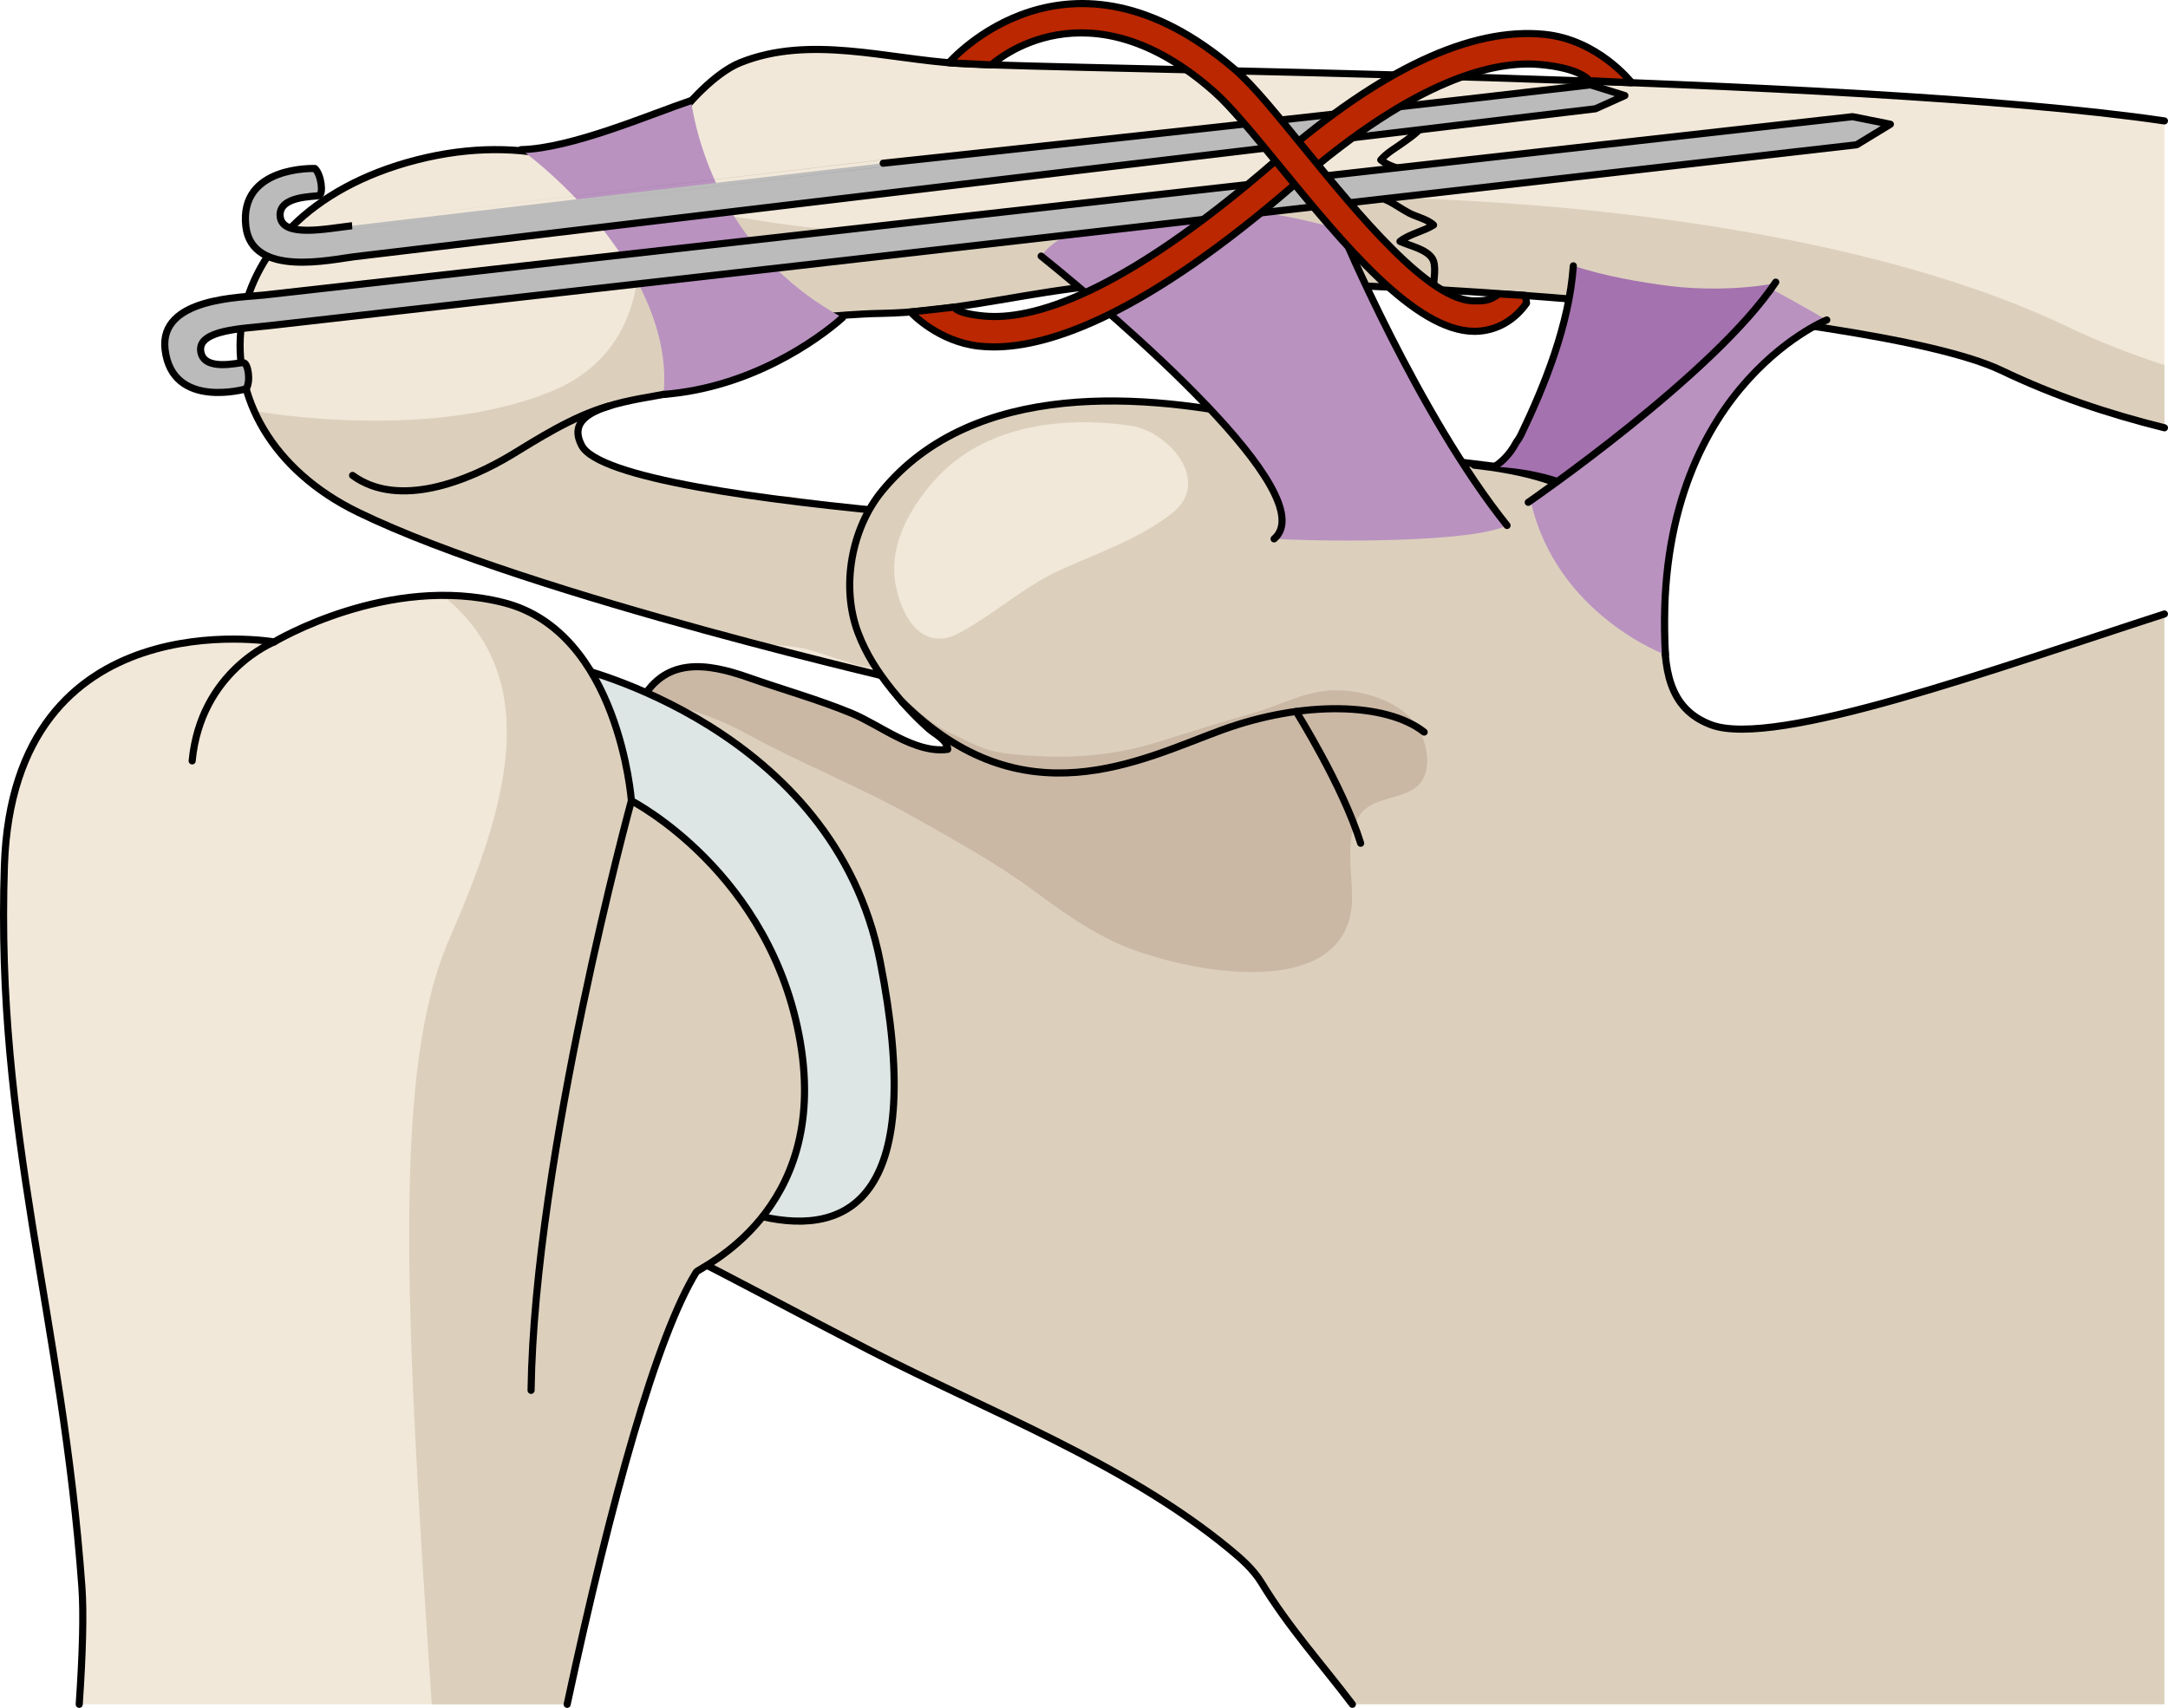 <?xml version="1.0" encoding="utf-8"?>
<!-- Generator: Adobe Illustrator 16.0.0, SVG Export Plug-In . SVG Version: 6.00 Build 0)  -->
<!DOCTYPE svg PUBLIC "-//W3C//DTD SVG 1.1//EN" "http://www.w3.org/Graphics/SVG/1.1/DTD/svg11.dtd">
<svg version="1.1" id="Layer_1" xmlns="http://www.w3.org/2000/svg" xmlns:xlink="http://www.w3.org/1999/xlink" x="0px" y="0px"
	 width="228.177px" height="179.792px" viewBox="0 0 228.177 179.792" enable-background="new 0 0 228.177 179.792"
	 xml:space="preserve">
<g>
	<g>
		<g>
			<path fill="#F2E8D9" d="M128.916,56.211c0,0-64.07-2.45-67.692-9.307c-3.621-6.857,18.729-3.849,19.046-10.173
				C80.587,30.408,66.66,11.018,43.9,16.823c-22.761,5.806-24.473,28.231-6.199,37.107c18.274,8.876,59.262,18.177,59.262,18.177
				S127.225,65.581,128.916,56.211z"/>
			<path fill="#DCD0BD" d="M57.927,41.241c11.563-4.674,9.773-17.511,8.169-22.015c9.226,4.89,14.367,13.638,14.173,17.505
				c-0.317,6.324-22.667,3.315-19.046,10.173c0.769,1.454,3.053,1.957,4.493,2.355c0.793,0.219,1.535,0.573,2.314,0.825
				c0.9,0.292,1.825,0.495,2.741,0.731c0.954,0.244,1.919,0.294,2.888,0.46c1.88,0.326,3.786,0.759,5.691,0.919
				c1.156,0.099,2.329-0.047,3.488,0.058c0.877,0.078,1.745,0.232,2.612,0.37c1.352,0.216,2.707,0.402,4.061,0.588
				c0.61,0.084,1.23,0.077,1.843,0.15c3.116,0.368,6.227,0.761,9.363,0.974c3.382,0.227,6.773,0.41,10.119,0.987
				c2.932,0.506,5.606,1.375,8.615,1.191c2.54-0.155,5.498-1.224,7.929-0.053c0.095,0.114,0.108,0.244,0.046,0.387
				c0.81,2.459-12.949,13.807-14.556,14.039c-3.547,0.515-7.196,1.105-10.813,0.913c-3.512-0.188-6.857-1.047-10.375-1.507
				c-2.303-0.301-4.44-1.346-6.677-1.921c-1.993-0.512-3.936-0.374-5.889-0.693c-4.764-0.779-9.603-2.604-14.227-3.973
				c-9.196-2.722-18.542-5.572-27.19-9.773c-5.407-2.626-9.052-6.444-10.93-10.663C34.497,44.517,47.786,45.34,57.927,41.241z"/>
			
				<path fill="none" stroke="#000000" stroke-width="0.75" stroke-linecap="round" stroke-linejoin="round" stroke-miterlimit="10" d="
				M64.077,42.747c-3.794,1.049-7.782,3.652-10.199,5.112c-4.532,2.738-11.888,5.752-16.771,2.191"/>
			
				<path fill="none" stroke="#000000" stroke-width="0.75" stroke-linecap="round" stroke-linejoin="round" stroke-miterlimit="10" d="
				M128.916,56.211c0,0-64.07-2.45-67.692-9.307c-3.621-6.857,18.729-3.849,19.046-10.173C80.587,30.408,66.66,11.018,43.9,16.823
				c-22.761,5.806-24.473,28.231-6.199,37.107c18.274,8.876,59.262,18.177,59.262,18.177S127.225,65.581,128.916,56.211z"/>
		</g>
		<g>
			<g>
				<path fill="#DCD0BD" d="M70.134,82.837c3.159,2.892,6.4,5.5,7.53,9.845c1.793,6.893,0.962,16.215-1.471,22.833
					c-0.229,0.618-0.441,1.267-0.672,1.909c-0.351,0.976-0.746,1.94-1.304,2.777c-1.196,1.793-2.677,1.725-4.151,3.024
					c-2.984,2.63-2.651,6.44,0.836,8.196c6.889,3.467,13.765,7.199,20.676,10.755c12.462,6.415,26.808,11.855,37.731,20.819
					c1.277,1.049,2.58,2.176,3.45,3.602c2.95,4.826,6.265,8.448,9.576,12.818h85.466V64.635
					c-17.567,5.681-40.971,14.195-47.713,11.666c-9.226-3.458-1.316-17.397-7.814-22.698c-3.492-2.85-10.625-3.967-15.077-4.526
					c-4.786-0.601-4.623-0.537-9.407-1.166c-6.555-0.861-7.689-2.155-14.115-3.624c-13.134-3-31.201-4.341-40.84,7.398
					c-3.227,3.928-4.357,10.073-2.531,14.92c0.85,2.254,2.067,4.126,3.567,6c1.169,1.461,2.451,2.842,3.851,4.091
					c0.702,0.627,1.956,1.165,2.022,2.188c-3.439,0.481-7.094-2.553-10.134-3.806c-3.541-1.459-7.237-2.486-10.848-3.758
					c-4.454-1.57-8.962-2.216-11.486,2.85C65.408,77.919,67.386,80.32,70.134,82.837z"/>
				<path fill="#CAB8A5" d="M142.256,95.493c0.338-3.115-1.256-8.268,1.612-10.456c1.569-1.198,4.433-1.026,5.68-2.692
					c1.076-1.436,0.667-3.647,0.033-5.089c-1.392-3.159-5.533-4.534-8.878-4.595c-3.108-0.056-5.943,1.588-8.875,2.417
					c-3.309,0.937-6.606,1.985-9.877,3.008c-5.411,1.693-10.46,1.86-16.013,1.238c-2.395-0.269-3.872-1.215-6.027-2.224
					c-2.358-1.104-3.846-2.957-5.912-4.348c1.137,1.405,2.373,2.737,3.723,3.942c0.702,0.627,1.956,1.165,2.022,2.188
					c-3.439,0.481-7.094-2.553-10.134-3.806c-3.541-1.459-7.237-2.486-10.848-3.758c-4.233-1.493-8.512-2.139-11.093,2.147
					c0.859,0.138,1.734,0.413,2.585,0.618c2.932,0.709,5.68,1.719,8.328,3.167c5.85,3.198,12.007,5.613,17.81,8.895
					c4.313,2.439,8.6,4.795,12.599,7.762c2.599,1.926,5.006,3.624,7.898,5.073C122.832,101.959,141.099,106.1,142.256,95.493z"/>
				
					<path fill="none" stroke="#000000" stroke-width="0.75" stroke-linecap="round" stroke-linejoin="round" stroke-miterlimit="10" d="
					M227.802,64.635c-17.567,5.681-40.971,14.195-47.713,11.666c-9.226-3.458-1.316-17.397-7.814-22.698
					c-3.492-2.85-10.625-3.967-15.077-4.526c-4.786-0.601-4.623-0.537-9.407-1.166c-6.555-0.861-7.689-2.155-14.115-3.624
					c-13.134-3-31.201-4.341-40.84,7.398c-3.227,3.928-4.357,10.073-2.531,14.92c0.85,2.254,2.067,4.126,3.567,6
					c1.169,1.461,2.451,2.842,3.851,4.091c0.702,0.627,1.956,1.165,2.022,2.188c-3.439,0.481-7.094-2.553-10.134-3.806
					c-3.541-1.459-7.237-2.486-10.848-3.758c-4.454-1.57-8.962-2.216-11.486,2.85c-1.869,3.75,0.109,6.15,2.857,8.667
					c3.159,2.892,6.4,5.5,7.53,9.845c1.793,6.893,0.962,16.215-1.471,22.833c-0.229,0.618-0.441,1.267-0.672,1.909
					c-0.351,0.976-0.746,1.94-1.304,2.777c-1.196,1.793-2.677,1.725-4.151,3.024c-2.984,2.63-2.651,6.44,0.836,8.196
					c6.889,3.467,13.765,7.199,20.676,10.755c12.462,6.415,26.808,11.855,37.731,20.819c1.277,1.049,2.58,2.176,3.45,3.602
					c2.95,4.826,6.265,8.448,9.576,12.818"/>
				<path fill="#F2E8D9" d="M123.351,54.031c-3.431,2.688-7.632,4.109-11.561,5.876c-3.973,1.786-7.031,4.667-10.785,6.703
					c-3.794,2.057-6.038-1.401-6.733-5.011c-0.792-4.12,1.44-8.047,4.089-11.036c5.062-5.72,13.301-6.812,20.639-5.75
					C122.979,45.391,127.609,50.699,123.351,54.031z"/>
			</g>
			
				<path fill="none" stroke="#000000" stroke-width="0.75" stroke-linecap="round" stroke-linejoin="round" stroke-miterlimit="10" d="
				M94.905,73.837c12.747,12.747,25.094,6.156,33.665,3.021c8.563-3.135,17.346-2.927,21.32,0.208"/>
			
				<path fill="none" stroke="#000000" stroke-width="0.75" stroke-linecap="round" stroke-linejoin="round" stroke-miterlimit="10" d="
				M136.412,74.898c0,0,4.912,7.811,6.795,13.873"/>
		</g>
		<g>
			<path fill="#DDE5E5" d="M60.399,70.223c0,0,27.355,6.249,32.234,30.984c4.877,24.741-3.121,28.974-12.396,26.875
				C70.958,125.987,34.654,68.805,60.399,70.223z"/>
			
				<path fill="none" stroke="#000000" stroke-width="0.75" stroke-linecap="round" stroke-linejoin="round" stroke-miterlimit="10" d="
				M60.399,70.223c0,0,27.355,6.249,32.234,30.984c4.877,24.741-3.121,28.974-12.396,26.875
				C70.958,125.987,34.654,68.805,60.399,70.223z"/>
		</g>
		<path fill="#F2E8D9" d="M8.339,179.417h51.353c4.685-21.789,9.444-38.782,13.587-45.507c0.303-0.481,13.982-6.198,10.962-24.133
			c-3.02-17.922-17.788-25.479-17.788-25.479s-1.289-17.769-13.436-20.855c-12.141-3.09-24.161,4.132-24.161,4.132
			S1.429,62.858,0.465,91.082c-0.967,28.23,6.104,47.53,8.155,75.989C8.82,169.846,8.701,174.076,8.339,179.417z"/>
		<path fill="#DCD0BD" d="M45.442,179.417h14.25c4.685-21.789,9.444-38.782,13.587-45.507c0.303-0.481,13.982-6.198,10.962-24.133
			c-3.02-17.922-17.788-25.479-17.788-25.479s-1.289-17.769-13.436-20.855c-2.104-0.534-4.196-0.745-6.232-0.754
			c0.118,0.155,0.216,0.294,0.344,0.446c10.174,8.793,6.102,22.101,0.147,35.742C41.413,112.34,42.535,136.767,45.442,179.417z"/>
		
			<path fill="none" stroke="#000000" stroke-width="0.75" stroke-linecap="round" stroke-linejoin="round" stroke-miterlimit="10" d="
			M59.692,179.417c4.685-21.789,9.444-38.782,13.587-45.507c0.303-0.481,13.982-6.198,10.962-24.133
			c-3.02-17.922-17.788-25.479-17.788-25.479s-1.289-17.769-13.436-20.855c-12.141-3.09-24.161,4.132-24.161,4.132
			S1.429,62.858,0.465,91.082c-0.967,28.23,6.104,47.53,8.155,75.989c0.199,2.775,0.08,7.005-0.281,12.346"/>
		
			<path fill="none" stroke="#000000" stroke-width="0.75" stroke-linecap="round" stroke-linejoin="round" stroke-miterlimit="10" d="
			M66.453,84.298c0,0-10.202,37.34-10.559,62.066"/>
		
			<path fill="none" stroke="#000000" stroke-width="0.75" stroke-linecap="round" stroke-linejoin="round" stroke-miterlimit="10" d="
			M28.856,67.575c0,0-7.726,3.059-8.631,12.525"/>
		<g>
			<path fill="#F2E8D9" d="M227.802,12.73c-32.414-4.79-115.069-5.333-126.928-6.052C93.366,6.223,85.189,3.648,77.89,6.604
				c-2.582,1.045-5.707,4.352-7.225,6.679c-1.923,2.94-2.212,6.506-1.819,9.917c0.316,2.741,1.583,8.17,4.054,9.814
				c2.451,1.631,6.296,0.899,9.054,0.723c2.401-0.153,4.79-0.405,7.188-0.575c1.202-0.086,2.407-0.151,3.619-0.172
				c6.772-0.115,13.261-1.706,19.96-2.597c18.231-2.425,84.185,2.042,97.894,8.59c5.638,2.693,11.22,4.568,17.188,6.05V12.73z"/>
			<path fill="#DCD0BD" d="M227.802,38.433c-3.675-1.209-7.032-2.518-9.982-3.941c-29.71-14.329-83.114-16.155-112.214-11.585
				c-4.674,0.734-9.345,0.548-14.001,1.064c-4.893,0.542-9.351-0.439-14.237-1.147c-2.22-0.321-2.82-1.013-4.596-2.433
				c-1.093-0.871-2.495-2.516-3.688-3.294c-0.454,1.981-0.473,4.068-0.238,6.104c0.316,2.741,1.583,8.17,4.054,9.814
				c2.451,1.631,6.296,0.899,9.054,0.723c2.401-0.153,4.79-0.405,7.188-0.575c1.202-0.086,2.407-0.151,3.619-0.172
				c2.87-0.048,5.688-0.369,8.493-0.783c3.012-1.096,6.915-1.322,9.707-1.559c0.586-0.087,1.171-0.177,1.76-0.255
				c18.231-2.425,84.185,2.042,97.894,8.59c5.638,2.693,11.22,4.568,17.188,6.05V38.433z"/>
			
				<path fill="none" stroke="#000000" stroke-width="0.75" stroke-linecap="round" stroke-linejoin="round" stroke-miterlimit="10" d="
				M227.802,12.73c-32.414-4.79-115.069-5.333-126.928-6.052C93.366,6.223,85.189,3.648,77.89,6.604
				c-2.582,1.045-5.707,4.352-7.225,6.679c-1.923,2.94-2.212,6.506-1.819,9.917c0.316,2.741,1.583,8.17,4.054,9.814
				c2.451,1.631,6.296,0.899,9.054,0.723c2.401-0.153,4.79-0.405,7.188-0.575c1.202-0.086,2.407-0.151,3.619-0.172
				c6.772-0.115,13.261-1.706,19.96-2.597c18.231-2.425,84.185,2.042,97.894,8.59c5.638,2.693,11.22,4.568,17.188,6.05"/>
		</g>
		<g>
			<path fill="#B992C0" d="M141.114,24.178c0,0,8.148,19.461,17.499,31.138c-3.74,1.805-18.373,1.73-24.518,1.412
				c5.344-4.564-16.247-23.108-24.517-29.769C111.994,23.379,124.125,19.19,141.114,24.178z"/>
			
				<path fill="none" stroke="#000000" stroke-width="0.75" stroke-linecap="round" stroke-linejoin="round" stroke-miterlimit="10" d="
				M134.095,56.728c5.344-4.564-16.247-23.108-24.517-29.769"/>
			
				<path fill="none" stroke="#000000" stroke-width="0.75" stroke-linecap="round" stroke-linejoin="round" stroke-miterlimit="10" d="
				M158.613,55.316c-9.351-11.677-17.499-31.138-17.499-31.138"/>
		</g>
		
			<path fill="none" stroke="#000000" stroke-width="0.75" stroke-linecap="round" stroke-linejoin="round" stroke-miterlimit="10" d="
			M170.49,59.949c0,0,3.322-8.925-15.333-10.98"/>
		<path fill="#B992C0" d="M88.675,33.442C77.64,27.421,73.771,17.28,72.72,10.592c-4.306,1.453-12.583,5.045-17.873,5.16
			c5.97,4.433,16.051,14.903,14.99,25.769C78.972,40.808,85.96,35.846,88.675,33.442z"/>
		
			<path fill="none" stroke="#000000" stroke-width="0.75" stroke-linecap="round" stroke-linejoin="round" stroke-miterlimit="10" d="
			M69.837,41.521c9.135-0.713,16.123-5.675,18.838-8.078"/>
		
			<path fill="none" stroke="#000000" stroke-width="0.75" stroke-linecap="round" stroke-linejoin="round" stroke-miterlimit="10" d="
			M72.72,10.592c-4.306,1.453-12.583,5.045-17.873,5.16"/>
		<g>
			<g>
				<g>
					<path fill="#A472AE" d="M175.646,30.095c-3.037-0.389-6.675-1.008-10.058-2.109c-0.433,6.194-3.042,12.651-5.499,17.763
						c-0.145,0.299-0.309,0.559-0.488,0.788c-0.188,0.349-0.391,0.688-0.621,0.997c-0.444,0.594-1.074,1.232-1.724,1.604
						c0,0,3.512,0.061,6.938,1.25c4.01-2.879,8.014-5.777,11.773-8.966c2.109-1.79,4.143-3.671,6.056-5.69
						c1.5-1.583,2.942-3.23,4.157-5.045c0.178-0.267,0.334-0.545,0.485-0.828C182.827,30.526,178.741,30.491,175.646,30.095z"/>
					<path fill="#B992C0" d="M161.112,52.766c0,0,19.863-13.847,25.257-22.382c2.726,1.465,5.894,3.298,5.894,3.298
						s-18.584,7.5-16.979,35.248C175.284,68.93,163.794,64.683,161.112,52.766z"/>
				</g>
				
					<path fill="none" stroke="#000000" stroke-width="0.75" stroke-linecap="round" stroke-linejoin="round" stroke-miterlimit="10" d="
					M160.844,52.88c0,0,19.579-13.472,26.049-23.178"/>
				
					<path fill="none" stroke="#000000" stroke-width="0.75" stroke-linecap="round" stroke-linejoin="round" stroke-miterlimit="10" d="
					M192.262,33.682c0,0-18.584,7.5-16.979,35.248"/>
			</g>
			
				<path fill="none" stroke="#000000" stroke-width="0.75" stroke-linecap="round" stroke-linejoin="round" stroke-miterlimit="10" d="
				M165.588,27.986c-0.433,6.194-3.042,12.651-5.499,17.763c-0.145,0.299-0.309,0.559-0.488,0.788
				c-0.188,0.349-0.391,0.688-0.621,0.997c-0.444,0.594-1.074,1.232-1.724,1.604"/>
		</g>
	</g>
	
		<path fill="none" stroke="#000000" stroke-width="0.75" stroke-linecap="round" stroke-linejoin="round" stroke-miterlimit="10" d="
		M150.87,30.355c-0.001-0.876,0.36-2.403-0.136-3.161c-0.646-0.983-2.383-1.318-3.391-1.783c1.044-0.809,2.443-1.036,3.534-1.723
		c-0.612-0.604-1.831-0.863-2.582-1.263c-0.817-0.434-1.635-1.048-2.455-1.399c1.528-0.641,3.178-1.677,4.378-2.817
		c-1.449-0.043-3.761-0.446-4.895-1.374c0.695-0.806,1.685-1.321,2.526-1.948c0.488-0.363,1.778-1.212,1.907-1.838
		c-1.446-0.167-2.85-0.585-4.258-0.906c0.877-1.222,1.763-2.255,2.421-3.621"/>
	
		<path fill="#BBBBBB" stroke="#000000" stroke-width="0.75" stroke-linecap="round" stroke-linejoin="round" stroke-miterlimit="10" d="
		M25.906,40.933c0,0-7.792,2.25-8.534-4.149c-0.637-5.477,8.073-5.455,10.401-5.724c2.327-0.271,167.206-18.778,167.206-18.778
		l3.979,0.796l-3.55,2.163L84.199,27.949c0,0-53.182,6.022-55.901,6.338c-2.719,0.314-7.437,0.424-7.177,2.652
		c0.258,2.228,3.98,1.212,4.487,1.237C26.111,38.201,26.417,40.132,25.906,40.933z"/>
	
		<path fill="#BBBBBB" stroke="#000000" stroke-width="0.75" stroke-linecap="round" stroke-linejoin="round" stroke-miterlimit="10" d="
		M167.399,8.934c-32.953,3.852-74.444,8.247-74.444,8.247S39.8,23.447,37.082,23.76c-2.721,0.315-7.338,1.284-7.592-0.944
		c-0.257-2.23,3.601-2.089,4.085-2.229c0.484-0.138,0.249-2.188-0.431-2.849c0,0-8.007-0.317-7.27,6.083
		c0.629,5.478,9.106,3.469,11.432,3.201c1.513-0.174,130.606-15.569,130.606-15.569l3.1-1.392L167.399,8.934z"/>
	
		<path fill="#BA2700" stroke="#000000" stroke-width="0.75" stroke-linecap="round" stroke-linejoin="round" stroke-miterlimit="10" d="
		M104.596,36.52c-0.572,0-1.106-0.032-1.603-0.089c-4.152-0.475-6.964-3.342-7.141-3.588l4.581-0.509
		c0.044,0.056,0.253,0.674,3.165,0.938c4.907,0.448,14.222-2.048,30.746-16.432c10.976-9.554,20.466-13.997,28.209-13.223
		c5.59,0.563,9.069,4.955,9.174,5.091l-4.451-0.214c-0.064-0.08-0.949-1.322-5.19-1.701c-4.676-0.427-12.929,1.403-25.638,12.465
		C120.402,33.225,110.43,36.52,104.596,36.52z"/>
	
		<path fill="#BA2700" stroke="#000000" stroke-width="0.75" stroke-linecap="round" stroke-linejoin="round" stroke-miterlimit="10" d="
		M155.19,34.879c-6.28,0-13.819-9.213-20.481-17.355c-2.633-3.218-5.12-6.257-6.857-7.802c-13.336-11.855-23.034-3.31-23.505-2.894
		l-4.479-0.222c0.135-0.122,12.508-14.423,30.112,0.719c1.957,1.683,4.375,4.705,7.21,8.168
		c5.646,6.899,13.312,16.368,18.112,16.178c0.623-0.022,1.373,0.106,2.435-0.73l2.811,0.165l0.116,0.809
		c-1.327,1.883-3.229,2.886-5.245,2.959C155.341,34.877,155.266,34.879,155.19,34.879z"/>
</g>
</svg>
